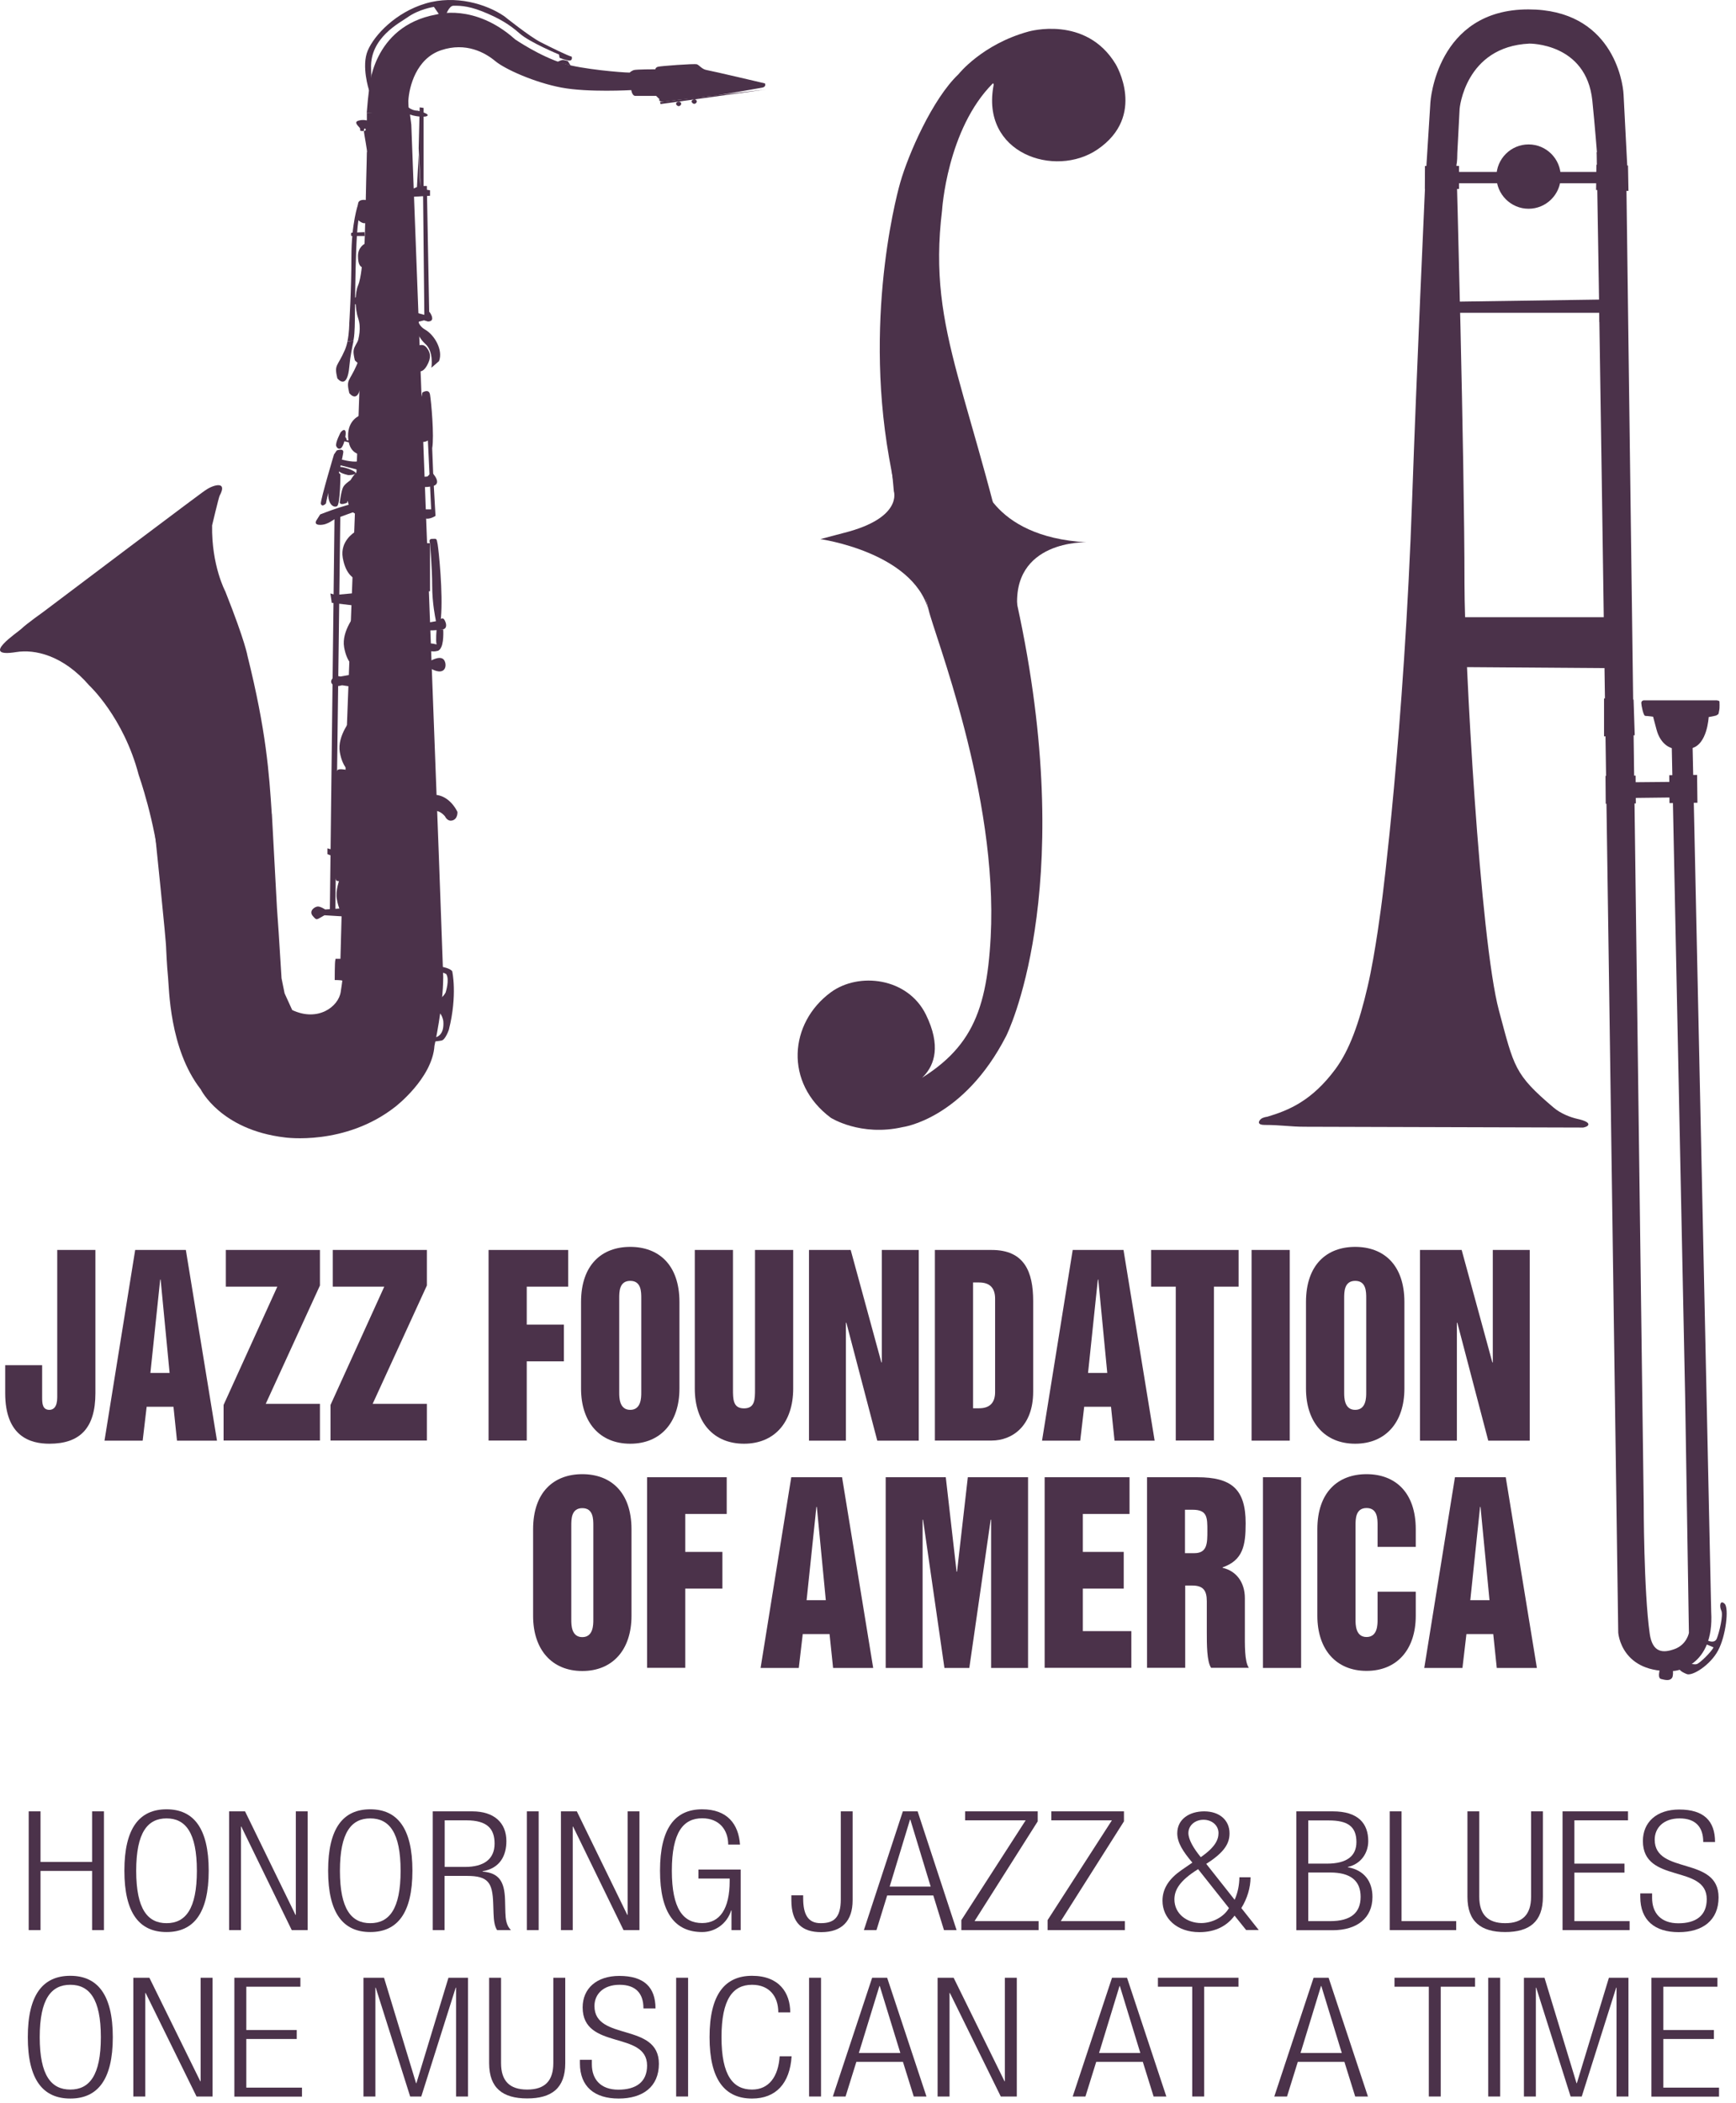 <svg width="123" height="149" viewBox="0 0 123 149" fill="none" xmlns="http://www.w3.org/2000/svg">
<path d="M6.526 132.536H2.871V136.73H2.034V128.317H2.871V131.9H6.526V128.317H7.364V136.73H6.526V132.536Z" fill="#4B324A"/>
<path d="M11.8 128.172C13.708 128.172 14.787 129.5 14.787 132.519C14.787 135.538 13.716 136.867 11.8 136.867C9.884 136.867 8.813 135.538 8.813 132.519C8.813 129.5 9.884 128.172 11.8 128.172ZM11.8 136.239C13.136 136.239 13.949 135.248 13.949 132.527C13.949 129.806 13.136 128.816 11.8 128.816C10.463 128.816 9.65 129.806 9.65 132.527C9.65 135.248 10.463 136.239 11.8 136.239Z" fill="#4B324A"/>
<path d="M16.235 128.317H17.362L20.937 135.652H20.961V128.317H21.798V136.73H20.671L17.097 129.396H17.073V136.73H16.235V128.317Z" fill="#4B324A"/>
<path d="M26.234 128.172C28.142 128.172 29.221 129.5 29.221 132.519C29.221 135.538 28.15 136.867 26.234 136.867C24.318 136.867 23.248 135.538 23.248 132.519C23.248 129.5 24.318 128.172 26.234 128.172ZM26.234 136.239C27.571 136.239 28.384 135.248 28.384 132.527C28.384 129.806 27.571 128.816 26.234 128.816C24.898 128.816 24.085 129.806 24.085 132.527C24.085 135.248 24.898 136.239 26.234 136.239Z" fill="#4B324A"/>
<path d="M30.671 128.317H33.456C35.01 128.317 35.879 129.122 35.879 130.427C35.879 131.441 35.437 132.351 34.189 132.56V132.584C35.356 132.681 35.742 133.277 35.783 134.573L35.807 135.491C35.823 135.949 35.871 136.4 36.201 136.73H35.219C35.026 136.433 34.986 135.998 34.969 135.555L34.945 134.847C34.897 133.365 34.591 132.89 33.086 132.89H31.5V136.73H30.662V128.317H30.671ZM31.508 132.254H32.949C34.269 132.254 35.042 131.715 35.042 130.604C35.042 129.581 34.559 128.953 33.037 128.953H31.508V132.254Z" fill="#4B324A"/>
<path d="M37.328 128.317H38.165V136.73H37.328V128.317Z" fill="#4B324A"/>
<path d="M39.743 128.317H40.87L44.445 135.652H44.469V128.317H45.306V136.73H44.179L40.605 129.396H40.581V136.73H39.743V128.317Z" fill="#4B324A"/>
<path d="M49.485 133.075V132.439H52.48V136.73H51.828V135.337H51.804C51.514 136.271 50.677 136.867 49.751 136.867C47.843 136.867 46.764 135.538 46.764 132.519C46.764 129.5 47.835 128.172 49.751 128.172C51.53 128.172 52.327 129.218 52.432 130.668H51.595C51.595 129.653 50.983 128.808 49.751 128.808C48.415 128.808 47.602 129.798 47.602 132.519C47.602 135.24 48.415 136.231 49.751 136.231C51.007 136.231 51.699 135.216 51.699 133.252V133.075H49.485Z" fill="#4B324A"/>
<path d="M56.07 134.267H56.907V134.468C56.907 135.611 57.238 136.239 58.147 136.239C59.057 136.239 59.572 135.885 59.572 134.541V128.317H60.41V134.621C60.41 136.07 59.661 136.875 58.188 136.875C56.851 136.875 56.07 136.247 56.07 134.613V134.275V134.267Z" fill="#4B324A"/>
<path d="M63.969 128.317H65.016L67.777 136.73H66.883L66.127 134.275H62.858L62.101 136.73H61.208L63.969 128.317ZM65.941 133.647L64.5 128.905H64.476L63.035 133.647H65.941Z" fill="#4B324A"/>
<path d="M68.114 136.022L72.671 128.953H68.38V128.317H73.525V129.026L69.048 136.094H73.589V136.73H68.114V136.022Z" fill="#4B324A"/>
<path d="M74.225 136.022L78.781 128.953H74.49V128.317H79.635V129.026L75.159 136.094H79.699V136.73H74.225V136.022Z" fill="#4B324A"/>
<path d="M87.469 135.708C86.946 136.416 86.133 136.875 84.981 136.875C83.371 136.875 82.365 135.885 82.365 134.645C82.365 133.76 82.864 133.067 83.71 132.48L84.482 131.948C83.814 131.159 83.412 130.531 83.412 129.871C83.412 128.857 84.289 128.317 85.32 128.317C86.406 128.317 87.115 128.945 87.115 129.871C87.115 130.555 86.801 131.191 85.465 132.037L87.477 134.581C87.711 134.066 87.807 133.51 87.815 132.987H88.604C88.604 133.719 88.371 134.492 87.952 135.169L89.184 136.722H88.29L87.469 135.7V135.708ZM84.885 132.415C83.565 133.236 83.21 133.897 83.21 134.557C83.21 135.555 84.072 136.231 85.11 136.231C85.867 136.231 86.704 135.821 87.075 135.169L84.885 132.407V132.415ZM85.078 131.562C86.109 130.853 86.334 130.314 86.334 129.855C86.334 129.316 85.875 128.913 85.271 128.913C84.668 128.913 84.201 129.316 84.201 129.855C84.201 130.306 84.555 130.926 85.078 131.562Z" fill="#4B324A"/>
<path d="M91.856 128.317H94.432C96.235 128.317 96.944 129.179 96.944 130.427C96.944 131.248 96.444 132.045 95.502 132.254V132.278C96.654 132.48 97.242 133.277 97.242 134.38C97.242 135.853 96.179 136.738 94.416 136.738H91.847V128.325L91.856 128.317ZM92.693 132.021H94.013C95.454 132.021 96.106 131.465 96.106 130.491C96.106 129.372 95.462 128.961 94.158 128.961H92.693V132.029V132.021ZM92.693 136.094H94.247C95.704 136.094 96.404 135.507 96.404 134.372C96.404 133.236 95.696 132.649 94.247 132.649H92.693V136.086V136.094Z" fill="#4B324A"/>
<path d="M98.466 128.317H99.303V136.094H103.175V136.73H98.466V128.317Z" fill="#4B324A"/>
<path d="M103.972 128.317H104.81V134.363C104.81 135.627 105.413 136.239 106.645 136.239C107.877 136.239 108.481 135.627 108.481 134.363V128.317H109.318V134.372C109.318 136.143 108.36 136.867 106.645 136.867C104.93 136.867 103.972 136.135 103.972 134.372V128.317Z" fill="#4B324A"/>
<path d="M110.711 128.317H115.348V128.953H111.549V132.021H115.099V132.657H111.549V136.094H115.461V136.73H110.711V128.317Z" fill="#4B324A"/>
<path d="M120.678 130.474C120.678 129.436 120.138 128.816 119.003 128.816C117.868 128.816 117.24 129.484 117.24 130.321C117.24 132.833 121.765 131.457 121.765 134.411C121.765 136.037 120.638 136.875 118.939 136.875C117.24 136.875 116.218 136.029 116.218 134.379V134.129H117.055V134.451C117.055 135.522 117.683 136.247 118.915 136.247C120.146 136.247 120.927 135.715 120.927 134.54C120.927 132.044 116.403 133.469 116.403 130.418C116.403 129.098 117.361 128.188 118.979 128.188C120.718 128.188 121.515 128.993 121.515 130.49H120.678V130.474Z" fill="#4B324A"/>
<path d="M4.981 139.967C6.905 139.967 7.992 141.296 7.992 144.315C7.992 147.334 6.913 148.662 4.981 148.662C3.048 148.662 1.97 147.334 1.97 144.315C1.97 141.296 3.048 139.967 4.981 139.967ZM4.981 148.026C6.325 148.026 7.146 147.036 7.146 144.315C7.146 141.594 6.325 140.603 4.981 140.603C3.636 140.603 2.815 141.594 2.815 144.315C2.815 147.036 3.636 148.026 4.981 148.026Z" fill="#4B324A"/>
<path d="M9.449 140.104H10.584L14.191 147.438H14.215V140.104H15.06V148.517H13.925L10.319 141.183H10.294V148.517H9.449V140.104Z" fill="#4B324A"/>
<path d="M16.605 140.104H21.283V140.74H17.451V143.807H21.025V144.443H17.451V147.889H21.396V148.525H16.605V140.112V140.104Z" fill="#4B324A"/>
<path d="M25.744 140.104H27.209L29.479 147.575H29.503L31.774 140.104H33.158V148.517H32.313V140.804H32.289L29.849 148.517H29.061L26.621 140.804H26.597V148.517H25.752V140.104H25.744Z" fill="#4B324A"/>
<path d="M34.656 140.104H35.501V146.15C35.501 147.414 36.105 148.026 37.353 148.026C38.6 148.026 39.204 147.414 39.204 146.15V140.104H40.05V146.158C40.05 147.929 39.084 148.654 37.353 148.654C35.622 148.654 34.656 147.921 34.656 146.158V140.104Z" fill="#4B324A"/>
<path d="M45.589 142.261C45.589 141.223 45.05 140.603 43.898 140.603C42.747 140.603 42.119 141.271 42.119 142.109C42.119 144.62 46.684 143.244 46.684 146.198C46.684 147.825 45.549 148.662 43.834 148.662C42.119 148.662 41.089 147.817 41.089 146.166V145.917H41.934V146.239C41.934 147.309 42.57 148.034 43.81 148.034C45.05 148.034 45.847 147.503 45.847 146.327C45.847 143.831 41.282 145.256 41.282 142.205C41.282 140.885 42.248 139.975 43.882 139.975C45.638 139.975 46.443 140.78 46.443 142.278H45.597L45.589 142.261Z" fill="#4B324A"/>
<path d="M47.907 140.104H48.753V148.517H47.907V140.104Z" fill="#4B324A"/>
<path d="M56.087 145.667C55.966 147.591 54.976 148.662 53.285 148.662C51.361 148.662 50.274 147.334 50.274 144.315C50.274 141.296 51.353 139.967 53.285 139.967C55.217 139.967 55.99 141.183 55.99 142.56H55.145C55.145 141.416 54.501 140.603 53.285 140.603C51.941 140.603 51.12 141.594 51.12 144.315C51.12 147.036 51.941 148.026 53.285 148.026C54.477 148.026 55.145 147.116 55.242 145.667H56.087Z" fill="#4B324A"/>
<path d="M57.326 140.104H58.172V148.517H57.326V140.104Z" fill="#4B324A"/>
<path d="M61.802 140.104H62.857L65.642 148.517H64.741L63.976 146.062H60.675L59.91 148.517H59.009L61.794 140.104H61.802ZM63.791 145.434L62.334 140.692H62.309L60.852 145.434H63.783H63.791Z" fill="#4B324A"/>
<path d="M66.432 140.104H67.567L71.174 147.438H71.198V140.104H72.043V148.517H70.908L67.302 141.183H67.277V148.517H66.432V140.104Z" fill="#4B324A"/>
<path d="M78.797 140.104H79.852L82.638 148.517H81.736L80.971 146.062H77.67L76.906 148.517H76.004L78.79 140.104H78.797ZM80.794 145.434L79.345 140.692H79.321L77.872 145.434H80.802H80.794Z" fill="#4B324A"/>
<path d="M84.473 140.74H82.042V140.104H87.75V140.74H85.319V148.517H84.473V140.74Z" fill="#4B324A"/>
<path d="M93.08 140.104H94.135L96.921 148.517H96.019L95.254 146.062H91.953L91.189 148.517H90.287L93.072 140.104H93.08ZM95.069 145.434L93.62 140.692H93.596L92.147 145.434H95.077H95.069Z" fill="#4B324A"/>
<path d="M101.235 140.74H98.804V140.104H104.512V140.74H102.08V148.517H101.235V140.74Z" fill="#4B324A"/>
<path d="M105.446 140.104H106.291V148.517H105.446V140.104Z" fill="#4B324A"/>
<path d="M107.966 140.104H109.431L111.701 147.575H111.725L113.996 140.104H115.38V148.517H114.535V140.804H114.511L112.071 148.517H111.282L108.843 140.804H108.819V148.517H107.974V140.104H107.966Z" fill="#4B324A"/>
<path d="M117.007 140.104H121.684V140.74H117.852V143.807H121.435V144.443H117.852V147.889H121.797V148.525H117.007V140.112V140.104Z" fill="#4B324A"/>
<path d="M6.76 98.691C6.76 101.179 5.657 102.274 3.5 102.274C2.147 102.274 0.368 101.767 0.368 98.691V96.711H2.985V99.013C2.985 99.432 3.017 99.875 3.5 99.875C3.782 99.875 4.055 99.674 4.055 98.997V88.547H6.76V98.691Z" fill="#4B324A"/>
<path d="M9.578 88.547H13.168L15.374 102.056H12.54L12.291 99.657H10.391L10.109 102.056H7.404L9.578 88.547ZM10.665 97.258H12.017L11.381 90.649H11.349L10.656 97.258H10.665Z" fill="#4B324A"/>
<path d="M16.01 88.547H22.668V91.067L18.828 99.448H22.668V102.048H15.841V99.528L19.649 91.148H16.002V88.547H16.01Z" fill="#4B324A"/>
<path d="M23.587 88.547H30.245V91.067L26.404 99.448H30.245V102.048H23.418V99.528L27.226 91.148H23.579V88.547H23.587Z" fill="#4B324A"/>
<path d="M34.616 88.548H40.259V91.148H37.321V93.837H39.953V96.438H37.321V102.049H34.616V88.54V88.548Z" fill="#4B324A"/>
<path d="M41.169 92.235C41.169 89.594 42.642 88.33 44.654 88.33C46.667 88.33 48.14 89.594 48.14 92.235V98.369C48.14 100.768 46.804 102.274 44.654 102.274C42.505 102.274 41.169 100.768 41.169 98.369V92.235ZM43.873 98.643C43.873 98.997 43.873 99.875 44.654 99.875C45.435 99.875 45.435 98.997 45.435 98.643V91.969C45.435 91.51 45.435 90.737 44.654 90.737C43.873 90.737 43.873 91.518 43.873 91.969V98.643Z" fill="#4B324A"/>
<path d="M49.228 88.547H51.933V98.401C51.933 99.126 51.933 99.77 52.714 99.77C53.495 99.77 53.495 99.126 53.495 98.401V88.547H56.2V98.369C56.2 100.768 54.864 102.274 52.714 102.274C50.564 102.274 49.228 100.768 49.228 98.369V88.547Z" fill="#4B324A"/>
<path d="M57.319 88.547H60.273L62.447 96.51H62.479V88.547H65.096V102.056H62.157L59.968 93.708H59.935V102.056H57.319V88.547Z" fill="#4B324A"/>
<path d="M66.239 88.548H70.265C72.575 88.548 73.203 90.086 73.203 92.163V98.587C73.203 101.051 71.69 102.049 70.265 102.049H66.239V88.54V88.548ZM68.945 99.763H69.371C70.088 99.763 70.506 99.409 70.506 98.612V92.002C70.506 91.205 70.096 90.851 69.371 90.851H68.945V99.755V99.763Z" fill="#4B324A"/>
<path d="M76.013 88.547H79.603L81.809 102.056H78.967L78.718 99.657H76.818L76.536 102.056H73.831L76.004 88.547H76.013ZM77.099 97.258H78.452L77.816 90.649H77.784L77.091 97.258H77.099Z" fill="#4B324A"/>
<path d="M81.551 88.547H87.758V91.148H86.011V102.048H83.306V91.148H81.559V88.547H81.551Z" fill="#4B324A"/>
<path d="M88.677 88.547H91.382V102.056H88.677V88.547Z" fill="#4B324A"/>
<path d="M92.533 92.235C92.533 89.594 94.006 88.33 96.019 88.33C98.032 88.33 99.505 89.594 99.505 92.235V98.369C99.505 100.768 98.169 102.274 96.019 102.274C93.87 102.274 92.533 100.768 92.533 98.369V92.235ZM95.238 98.643C95.238 98.997 95.238 99.875 96.019 99.875C96.8 99.875 96.8 98.997 96.8 98.643V91.969C96.8 91.51 96.8 90.737 96.019 90.737C95.238 90.737 95.238 91.518 95.238 91.969V98.643Z" fill="#4B324A"/>
<path d="M100.608 88.547H103.562L105.736 96.51H105.768V88.547H108.385V102.056H105.446L103.256 93.708H103.224V102.056H100.608V88.547Z" fill="#4B324A"/>
<path d="M37.772 108.335C37.772 105.695 39.245 104.431 41.258 104.431C43.27 104.431 44.743 105.703 44.743 108.335V114.47C44.743 116.869 43.407 118.375 41.258 118.375C39.108 118.375 37.772 116.869 37.772 114.47V108.335ZM40.477 114.744C40.477 115.098 40.477 115.975 41.258 115.975C42.038 115.975 42.038 115.098 42.038 114.744V108.07C42.038 107.611 42.038 106.838 41.258 106.838C40.477 106.838 40.477 107.619 40.477 108.07V114.744Z" fill="#4B324A"/>
<path d="M45.846 104.649H51.49V107.249H48.551V109.938H51.184V112.538H48.551V118.15H45.846V104.641V104.649Z" fill="#4B324A"/>
<path d="M56.071 104.648H59.662L61.868 118.158H59.026L58.776 115.758H56.877L56.595 118.158H53.89L56.063 104.648H56.071ZM57.158 113.359H58.511L57.875 106.75H57.843L57.15 113.359H57.158Z" fill="#4B324A"/>
<path d="M62.745 104.648H67.011L67.776 111.339H67.808L68.573 104.648H72.84V118.158H70.224V107.659H70.192L68.678 118.158H66.915L65.401 107.659H65.369V118.158H62.753V104.648H62.745Z" fill="#4B324A"/>
<path d="M74.016 104.649H80.03V107.249H76.721V109.938H79.619V112.538H76.721V115.549H80.159V118.15H74.016V104.641V104.649Z" fill="#4B324A"/>
<path d="M81.254 104.649H84.829C87.244 104.649 88.258 105.478 88.258 107.909C88.258 109.495 88.065 110.526 86.624 111.033V111.065C87.582 111.282 88.202 112.079 88.202 113.215V115.598C88.202 116.491 88.17 117.707 88.484 118.15H85.811C85.505 117.707 85.505 116.491 85.505 115.598V113.432C85.505 112.659 85.239 112.321 84.475 112.321H83.975V118.15H81.27V104.641L81.254 104.649ZM83.959 110.027H84.619C85.545 110.027 85.545 109.318 85.545 108.441C85.545 107.491 85.545 106.951 84.491 106.951H83.959V110.027Z" fill="#4B324A"/>
<path d="M89.482 104.648H92.187V118.158H89.482V104.648Z" fill="#4B324A"/>
<path d="M93.338 108.335C93.338 105.695 94.811 104.431 96.824 104.431C98.837 104.431 100.31 105.703 100.31 108.335V109.583H97.605V108.062C97.605 107.603 97.605 106.83 96.824 106.83C96.043 106.83 96.043 107.611 96.043 108.062V114.736C96.043 115.09 96.043 115.967 96.824 115.967C97.605 115.967 97.605 115.09 97.605 114.736V112.755H100.31V114.462C100.31 116.861 98.974 118.366 96.824 118.366C94.675 118.366 93.338 116.861 93.338 114.462V108.327V108.335Z" fill="#4B324A"/>
<path d="M103.095 104.648H106.686L108.892 118.158H106.05L105.8 115.758H103.9L103.618 118.158H100.913L103.087 104.648H103.095ZM104.182 113.359H105.535L104.898 106.75H104.866L104.174 113.359H104.182Z" fill="#4B324A"/>
<path d="M10.914 58.341C11.051 59.83 11.775 66.576 11.775 67.261C11.775 67.261 11.824 68.428 11.904 69.201C11.985 69.974 11.985 74.305 14.223 77.171C14.223 77.171 15.616 80.037 20.18 80.577C20.18 80.577 24.439 81.197 27.998 78.411C27.998 78.411 30.63 76.398 30.783 74.08C30.783 74.08 31.403 71.294 31.403 69.201L31.097 60.715L29.141 8.821L29.012 7.838L25.993 7.991V8.531C25.993 8.531 25.687 8.45 25.373 8.555C25.067 8.66 25.373 8.917 25.478 9.046C25.607 9.199 25.349 9.304 25.784 9.279C25.784 8.893 26.073 9.263 25.784 9.279C25.784 9.465 26.066 10.849 25.993 10.777C25.993 10.777 25.969 12.121 25.945 12.79C25.945 12.975 25.896 15.06 25.896 15.06L25.848 16.71L25.381 30.123L24.528 52.794L24.117 68.066L24.375 67.921H23.835C23.723 67.921 23.795 67.921 23.755 68.034C23.715 68.146 23.715 69.426 23.715 69.426C23.715 69.426 24.141 69.426 24.254 69.467C24.254 69.467 24.206 69.861 24.141 70.264C23.988 71.31 22.531 72.413 20.704 71.552L20.164 70.368L19.947 69.298L19.746 66.077L19.625 64.354L19.263 57.648" fill="#4B324A"/>
<path d="M19.255 57.648C19.069 54.758 18.86 51.779 17.54 46.482C17.54 46.482 17.395 45.5 15.962 41.893C15.962 41.893 14.98 40.066 15.028 37.216C15.028 37.216 15.495 35.251 15.559 35.123C16.203 33.939 14.923 34.43 14.545 34.744C15.31 34.108 3.097 43.326 3.097 43.326C3.097 43.326 1.841 44.22 1.519 44.542C1.277 44.783 -1.532 46.627 1.157 46.192C2.445 45.983 4.457 46.402 6.317 48.551C6.317 48.551 8.756 50.805 9.827 54.895C9.827 54.895 11.011 58.228 11.333 61.666" fill="#4B324A"/>
<path d="M25.985 7.992L26.066 7.066L26.146 6.366C26.146 6.366 26.323 1.858 30.912 1.028C30.912 1.028 33.617 0.207 36.499 2.791C36.499 2.791 38.254 3.991 39.913 4.498C41.265 4.909 44.091 5.142 44.614 5.142C44.614 5.142 44.735 5.021 44.904 4.965C45.081 4.909 46.434 4.909 46.434 4.909C46.434 4.909 46.434 4.788 46.611 4.732C46.788 4.675 49.195 4.498 49.373 4.554C49.55 4.611 49.727 4.909 50.081 4.965C50.435 5.021 54.195 5.907 54.195 5.907C54.195 5.907 54.316 6.14 54.018 6.205C53.72 6.261 50.693 6.793 50.516 6.793C50.339 6.793 49.743 6.873 49.356 6.946C49.171 6.986 48.431 7.01 47.344 7.163C46.531 7.276 46.724 7.026 46.724 7.026L46.49 6.793H45.017C44.783 6.793 44.727 6.382 44.727 6.382C44.727 6.382 41.668 6.559 39.784 6.205C37.9 5.851 35.783 4.909 35.082 4.321C34.374 3.733 33.021 2.969 31.258 3.556C29.495 4.144 28.988 6.14 28.932 7.139C28.932 7.139 28.932 7.445 28.972 7.952L25.993 7.992H25.985Z" fill="#4B324A"/>
<path d="M26.138 6.365C26.138 6.365 25.59 4.675 26.057 3.58C26.524 2.485 28.038 0.875 30.155 0.247C32.273 -0.381 34.47 0.287 35.726 1.149C35.726 1.149 37.53 2.598 38.311 2.992C39.092 3.387 40.194 3.934 40.508 4.015C40.508 4.015 40.589 4.288 40.355 4.288C40.122 4.288 39.647 4.095 39.647 4.095L39.607 3.862C39.607 3.862 37.53 3 36.821 2.372C36.113 1.744 35.356 1.277 34.157 0.802C33.062 0.368 32.434 0.408 32.12 0.408C31.806 0.408 31.572 1.116 31.572 1.116H31.178L30.743 0.488C30.743 0.488 29.688 0.641 28.859 1.237C28.344 1.608 26.21 2.662 26.291 4.828C26.363 6.8 26.138 6.374 26.138 6.374V6.365Z" fill="#4B324A"/>
<path d="M39.446 4.402C39.446 4.402 39.76 4.249 39.88 4.249C40.001 4.249 40.235 4.329 40.235 4.329L40.428 4.643L39.446 4.41V4.402Z" fill="#4B324A"/>
<path d="M23.82 47.867C23.82 47.867 23.771 47.714 23.514 48.125C23.345 48.391 23.618 48.64 24.029 48.592L24.238 48.544L25.269 48.697L25.317 47.714L24.134 47.924L23.828 47.875L23.82 47.867Z" fill="#4B324A"/>
<path d="M22.99 64.838L24.688 64.942L24.64 64.322L23.038 64.427C23.038 64.427 22.732 64.218 22.523 64.218C22.313 64.218 21.855 64.524 22.16 64.886C22.466 65.248 22.418 65.144 22.99 64.838Z" fill="#4B324A"/>
<path d="M23.368 64.79L23.706 36.162C23.706 36.162 24.044 35.88 24.117 36.114L23.755 64.798H23.368V64.79Z" fill="#4B324A"/>
<path d="M22.684 36.443C22.684 36.443 25.26 35.412 25.679 35.67C25.679 35.67 25.985 35.879 25.679 36.032C25.365 36.185 23.924 36.652 23.666 36.805C23.409 36.958 23.36 37.014 23.095 37.111C22.837 37.215 22.169 37.264 22.426 36.853L22.684 36.443Z" fill="#4B324A"/>
<path d="M23.658 32.216C23.658 32.216 22.732 35.308 22.732 35.67C22.732 35.67 22.78 35.976 23.094 35.67C23.094 35.67 23.247 34.793 23.4 34.64C23.553 34.487 23.706 34.43 23.811 34.229C23.916 34.02 24.326 32.168 24.326 32.015C24.326 31.862 24.173 31.806 23.859 31.91L23.65 32.216H23.658Z" fill="#4B324A"/>
<path d="M24.134 30.631C24.134 30.631 23.723 31.404 23.828 31.613C23.828 31.613 23.932 31.87 24.134 31.766C24.343 31.661 24.496 30.937 24.496 30.679C24.496 30.421 24.343 30.373 24.134 30.631Z" fill="#4B324A"/>
<path d="M24.069 32.522C24.069 32.522 24.995 32.78 25.357 32.675L26.186 32.723V33.496L24.02 32.933L24.069 32.522Z" fill="#4B324A"/>
<path d="M25.486 33.255C25.486 33.255 24.495 33.979 24.592 35.115C24.705 36.427 25.196 36.403 25.558 36.507L25.896 33.255H25.486Z" fill="#4B324A"/>
<path d="M25.518 29.423C25.518 29.423 24.624 29.729 24.664 30.921C24.705 32.128 25.429 32.185 25.783 32.289L25.936 29.423H25.51H25.518Z" fill="#4B324A"/>
<path d="M25.108 37.714C25.108 37.714 24.077 38.334 24.286 39.518C24.496 40.701 25.059 41.015 25.422 41.12L25.526 37.714H25.116H25.108Z" fill="#4B324A"/>
<path d="M25.261 43.431C25.261 43.431 24.174 44.67 24.383 45.854C24.592 47.037 25.156 47.351 25.518 47.456L25.727 43.688L25.261 43.431Z" fill="#4B324A"/>
<path d="M24.955 50.862C24.955 50.862 23.868 52.102 24.077 53.285C24.287 54.468 24.85 54.782 25.212 54.887L25.422 51.119L24.955 50.862Z" fill="#4B324A"/>
<path d="M24.93 56.031C24.93 56.031 23.843 57.271 24.053 58.455C24.262 59.638 24.826 59.952 25.188 60.057L25.397 56.289L24.93 56.031Z" fill="#4B324A"/>
<path d="M24.809 60.764C24.809 60.764 23.658 62.519 23.867 63.702C24.077 64.886 24.64 65.353 25.002 65.457L25.276 61.021L24.809 60.764Z" fill="#4B324A"/>
<path d="M23.409 42.039L23.763 42.144L25.414 41.991L25.261 42.917L23.506 42.707" fill="#4B324A"/>
<path d="M24.898 54.629C24.898 54.629 23.916 54.323 23.868 54.629C23.868 54.629 23.715 54.629 23.715 54.935C23.715 55.241 23.763 61.746 23.763 61.746C23.763 61.746 23.658 62.366 23.916 62.414C24.174 62.462 25.099 62.309 25.099 62.309L24.89 54.621L24.898 54.629Z" fill="#4B324A"/>
<path d="M24.125 55.886C24.125 55.886 24.31 55.146 24.705 54.977C24.705 54.977 25.099 55.25 24.801 55.46C24.576 55.613 24.133 56.337 24.02 56.562C23.908 56.788 24.117 55.878 24.117 55.878L24.125 55.886Z" fill="#4B324A"/>
<path d="M24.029 60.652C24.029 60.652 24.214 61.859 24.721 61.972C24.721 61.972 24.866 61.803 24.81 61.634C24.754 61.465 24.029 60.652 24.029 60.652Z" fill="#4B324A"/>
<path d="M24.206 57.56C24.206 57.56 24.391 57.061 24.64 56.932C24.64 56.932 25.204 57.246 24.206 57.56Z" fill="#4B324A"/>
<path d="M24.173 59.863C24.173 59.863 24.358 60.362 24.608 60.491C24.608 60.491 25.172 60.177 24.173 59.863Z" fill="#4B324A"/>
<path d="M24.069 35.621C24.069 35.621 24.174 34.744 24.326 34.486C24.48 34.229 24.842 34.019 25.051 33.866C25.26 33.713 25.518 33.866 25.518 33.866C25.518 33.866 24.794 34.43 24.745 34.792C24.697 35.154 24.592 35.613 24.592 35.613C24.592 35.613 24.125 35.823 24.077 35.613L24.069 35.621Z" fill="#4B324A"/>
<path d="M24.012 33.352C24.012 33.352 24.012 33.505 24.68 33.658C24.68 33.658 25.195 33.658 25.195 33.505C25.195 33.352 24.213 32.99 23.956 33.095C23.698 33.2 24.004 33.352 24.004 33.352H24.012Z" fill="#4B324A"/>
<path d="M23.199 60.095C23.199 60.095 23.666 60.248 23.819 60.248C23.972 60.248 23.819 60.763 23.819 60.763L23.199 60.506V60.095Z" fill="#4B324A"/>
<path d="M30.26 68.372C30.26 68.372 31.733 68.412 32.039 68.798C32.039 68.798 32.425 70.465 31.806 72.936C31.806 72.936 31.572 73.637 31.298 73.709C31.298 73.709 30.252 73.902 29.865 73.79C29.479 73.677 29.753 73.597 29.865 73.516C29.978 73.436 31.532 74.015 31.411 72.357C31.411 72.357 31.331 71.27 30.099 71.431L30.179 70.851C30.179 70.851 31.145 71.125 31.572 70.312C31.572 70.312 31.878 69.386 31.612 68.999C31.612 68.999 31.113 68.726 30.22 68.726C29.519 68.726 30.26 68.38 30.26 68.38V68.372Z" fill="#4B324A"/>
<path d="M30.494 69.492C30.494 69.492 30.631 69.025 30.84 69.146C31.114 69.299 31.073 69.379 31.033 69.726C30.993 70.072 30.84 72.898 30.607 73.091C30.607 73.091 29.987 73.284 30.099 72.745C30.212 72.205 30.486 69.492 30.486 69.492H30.494Z" fill="#4B324A"/>
<path d="M32.015 58.132C32.458 58.036 32.41 57.512 32.41 57.512C32.047 56.788 31.436 56.305 30.767 56.305C30.099 56.305 29.995 57.182 29.995 57.182C29.995 57.182 29.785 58.317 29.946 58.366C30.099 58.414 30.204 57.746 30.357 57.536C30.51 57.327 31.025 57.383 31.339 57.641C31.419 57.706 31.476 57.77 31.532 57.834C31.532 57.834 31.693 58.205 32.023 58.124L32.015 58.132Z" fill="#4B324A"/>
<path d="M29.93 38.48H30.469V41.885H30.01" fill="#4B324A"/>
<path d="M30.469 38.48C30.469 38.48 30.316 38.174 30.622 38.174C30.928 38.174 30.928 38.093 31.009 38.56C31.089 39.027 31.395 42.038 31.242 43.745C31.089 45.452 30.856 43.825 30.856 43.825C30.856 43.825 30.622 42.739 30.622 41.507C30.622 40.275 30.469 38.488 30.469 38.488V38.48Z" fill="#4B324A"/>
<path d="M31.088 43.971C31.088 43.971 31.322 43.665 31.475 43.89C31.628 44.123 31.708 44.51 31.395 44.582C31.088 44.663 30.235 44.663 30.235 44.663V44.123L31.088 43.971Z" fill="#4B324A"/>
<path d="M30.936 44.59C30.936 44.59 30.856 45.363 30.936 45.677C31.017 45.983 30.856 46.297 31.17 45.983C31.476 45.677 31.403 44.59 31.403 44.59H30.936Z" fill="#4B324A"/>
<path d="M30.164 46.063C30.164 46.063 30.937 46.297 31.17 45.983C31.404 45.677 30.55 45.516 30.164 45.596C29.777 45.677 30.164 46.063 30.164 46.063Z" fill="#4B324A"/>
<path d="M30.469 46.837C30.469 46.837 31.089 46.45 31.395 46.684C31.701 46.917 31.701 47.996 30.541 47.376" fill="#4B324A"/>
<path d="M29.93 27.805C29.93 27.805 30.397 27.5 30.469 27.958C30.55 28.425 30.775 30.897 30.622 31.75L30.703 33.843L30.856 36.548C30.856 36.548 30.389 36.855 30.083 36.702C29.777 36.548 29.93 36.082 29.93 36.082H30.55L30.316 31.203C30.316 31.203 30.01 31.436 29.624 31.203C29.237 30.969 29.93 27.797 29.93 27.797V27.805Z" fill="#4B324A"/>
<path d="M29.431 33.835L30.285 33.755L30.59 33.449C30.59 33.449 31.444 34.302 30.59 34.455C29.737 34.608 29.431 34.375 29.431 34.375" fill="#4B324A"/>
<path d="M24.391 30.936C24.391 30.936 24.504 30.936 24.544 31.09C24.584 31.242 24.544 31.17 24.737 31.202C24.93 31.242 25.51 31.283 25.51 31.283L25.703 31.202L26.436 31.355L26.283 31.822L25.591 31.589L25.478 31.476L24.665 31.323L24.319 31.242" fill="#4B324A"/>
<path d="M25.985 14.183C25.985 14.183 25.365 14.03 25.365 14.489C25.365 14.948 25.132 15.415 25.446 15.648C25.752 15.882 25.985 15.882 26.066 15.568C26.146 15.262 25.985 14.175 25.985 14.175V14.183Z" fill="#4B324A"/>
<path d="M24.616 24.198C24.576 24.407 24.512 24.608 24.439 24.785C23.9 26.025 23.666 25.792 23.9 26.798C23.9 26.798 24.6 27.724 24.753 25.945C24.817 25.212 24.954 24.616 25.051 24.133" fill="#4B324A"/>
<path d="M25.462 25.245C25.422 25.454 25.358 25.655 25.285 25.832C24.746 27.072 24.512 26.839 24.746 27.845C24.746 27.845 25.438 28.771 25.599 26.992C25.663 26.259 25.8 25.663 25.897 25.18" fill="#4B324A"/>
<path d="M25.856 22.918C25.816 23.127 25.752 23.328 25.679 23.506C25.14 24.745 24.906 24.512 25.14 25.518C25.14 25.518 25.84 26.444 25.993 24.665C26.058 23.932 26.194 23.337 26.291 22.854" fill="#4B324A"/>
<path d="M25.043 24.134C25.116 23.756 25.116 23.434 25.132 23.16C25.172 22.347 25.132 15.689 25.518 15.149C25.905 14.61 25.366 14.489 25.366 14.489C25.366 14.489 24.898 15.802 24.898 18.201C24.898 20.6 24.746 22.918 24.746 22.918C24.746 22.918 24.746 23.57 24.617 24.19" fill="#4B324A"/>
<path d="M25.832 17.275C25.832 17.275 25.365 17.508 25.365 18.128C25.365 18.748 25.518 18.982 25.904 18.982C26.291 18.982 26.21 17.669 25.824 17.283L25.832 17.275Z" fill="#4B324A"/>
<path d="M25.679 18.434C25.679 18.434 25.599 19.674 25.373 20.213C25.14 20.753 25.14 21.84 25.373 22.532C25.607 23.232 25.454 23.844 25.22 24.698C24.987 25.551 25.18 25.704 25.76 25.551C26.452 25.366 26.46 18.668 25.679 18.434Z" fill="#4B324A"/>
<path d="M24.117 33.609C24.117 33.609 24.117 35.702 23.884 35.855C23.65 36.008 23.03 35.702 23.344 34.309C23.65 32.917 24.117 33.609 24.117 33.609Z" fill="#4B324A"/>
<path d="M24.971 34.069L25.897 34.149C25.897 34.149 25.816 33.682 25.43 33.682" fill="#4B324A"/>
<path d="M24.351 35.074L25.977 35.308L25.897 35.694L24.351 35.461V35.074Z" fill="#4B324A"/>
<path d="M24.898 16.485L25.824 16.445L25.84 16.718H24.89C24.89 16.718 24.849 16.606 24.89 16.485H24.898Z" fill="#4B324A"/>
<path d="M25.252 21.049C25.252 21.049 25.018 21.106 25.002 21.226C24.986 21.339 25.002 21.516 25.083 21.532C25.163 21.549 25.357 21.589 25.357 21.589" fill="#4B324A"/>
<path d="M28.69 7.372C28.69 7.372 29.036 7.839 29.583 7.839C29.583 7.839 30.549 8.072 30.243 8.225C30.026 8.338 29.004 8.225 28.698 7.919" fill="#4B324A"/>
<path d="M29.777 13.248V12.79L29.664 10.503L29.736 7.605L30.01 7.645V13.41L30.469 13.482V13.868L29.076 13.949L29.004 13.482L29.543 13.248L29.664 10.97" fill="#4B324A"/>
<path d="M29.97 13.177L30.067 22.5L30.413 22.387L30.244 13.177H29.97Z" fill="#4B324A"/>
<path d="M28.924 22.001L30.083 22.307C30.083 22.307 30.317 21.921 30.47 22.154C30.623 22.387 30.776 22.774 30.317 22.774L30.043 22.693L28.843 22.999" fill="#4B324A"/>
<path d="M29.632 22.797C29.632 22.797 29.753 23.143 30.099 23.337C30.791 23.723 31.411 24.81 31.105 25.583L30.566 26.05C30.566 26.05 30.751 24.899 30.131 24.359C29.793 24.061 29.559 23.578 29.559 23.578" fill="#4B324A"/>
<path d="M29.631 24.504C29.631 24.504 29.97 24.279 30.251 24.657C30.517 25.019 30.557 25.349 30.251 25.897C29.945 26.436 29.631 26.364 29.479 26.13" fill="#4B324A"/>
<path d="M54.3 6.334L46.805 7.373L46.764 7.22L54.3 6.334Z" fill="#4B324A"/>
<path d="M48.068 7.195C48.068 7.195 47.834 7.275 47.915 7.404C47.995 7.533 48.124 7.557 48.221 7.452C48.317 7.348 48.245 7.195 48.068 7.195Z" fill="#4B324A"/>
<path d="M49.171 7.034C49.171 7.034 48.937 7.114 49.018 7.243C49.098 7.372 49.227 7.396 49.324 7.291C49.428 7.187 49.348 7.034 49.171 7.034Z" fill="#4B324A"/>
<path d="M70.361 5.891C67.093 9.151 66.746 14.915 66.746 14.915C65.676 23.731 68.928 27.676 72.261 43.729C76.343 63.389 71.295 73.38 71.295 73.38C68.268 79.289 63.961 79.844 63.961 79.844C60.974 80.529 58.865 79.184 58.865 79.184C55.548 76.713 55.918 72.462 58.865 70.296C60.837 68.847 64.307 69.242 65.603 71.874C67.761 76.278 63.711 77.252 63.711 77.252C68.614 74.805 69.886 72.084 70.192 66.392C70.731 56.288 66.167 44.896 65.788 43.173C65.289 40.879 64.693 42.046 62.995 32.426C61.135 21.895 63.784 12.935 63.784 12.935C64.355 10.93 66.07 7.002 67.914 5.255C67.914 5.255 69.58 3.137 72.873 2.235C72.873 2.235 76.939 1.052 79.048 4.546C79.048 4.546 81.27 8.201 77.752 10.592C74.757 12.629 69.435 10.882 70.409 5.987" fill="#4B324A"/>
<path d="M69.354 33.568C69.354 33.568 70.079 38.029 76.97 38.415C76.97 38.415 71.609 38.238 72.092 43.237" fill="#4B324A"/>
<path d="M65.779 43.182C64.628 39.1 58.123 38.191 58.123 38.191L59.83 37.74C63.976 36.685 63.332 34.809 63.332 34.809C63.332 34.809 63.227 33.465 62.953 31.315" fill="#4B324A"/>
<path d="M115.204 10.817L116.46 106.492C116.46 106.492 116.46 112.723 116.887 115.734C117.08 117.087 117.828 117.127 118.666 116.813C119.511 116.499 119.664 115.678 119.664 115.678L119.398 99.013L118.448 52.882L119.922 52.778L121.242 114.181C121.475 118.133 118.634 118.367 118.634 118.367C114.842 118.6 114.656 115.654 114.656 115.654C114.656 115.654 113.425 27.297 113.127 10.785" fill="#4B324A"/>
<path d="M115.3 11.856C115.3 11.856 115.083 7.629 115.034 6.696C114.986 5.697 114.173 0.674 108.296 0.666C101.759 0.657 101.348 7.243 101.348 7.243L100.962 13.37C100.962 13.37 100.358 26.653 100.06 35.187C99.48 51.884 97.91 63.848 97.91 63.848C97.91 63.848 97.46 67.495 96.904 69.87C96.292 72.518 95.6 74.41 94.609 75.747C92.959 77.969 91.333 78.653 89.787 79.112C89.787 79.112 89.473 79.144 89.328 79.281C89.135 79.458 89.103 79.691 89.594 79.691C90.777 79.691 91.413 79.82 92.46 79.82C93.885 79.82 112.168 79.877 112.168 79.877C112.168 79.877 112.498 79.828 112.538 79.675C112.571 79.546 112.369 79.394 111.741 79.257C111.299 79.16 110.582 78.894 110.075 78.46C107.281 76.093 107.281 75.594 106.203 71.584C104.866 66.593 103.763 46.619 103.763 41.346C103.763 32.321 103.192 11.687 103.192 11.687C103.192 11.687 103.256 11.478 103.256 10.825L103.417 7.71C103.417 7.71 103.795 3.306 108.36 3.089C108.36 3.089 112.394 3.032 112.82 7.122C112.997 8.837 113.166 11.019 113.166 11.019" fill="#4B324A"/>
<path d="M118.641 53.076C118.641 53.076 118.584 53.261 119.824 53.012C120.967 52.779 121.064 50.798 121.064 50.798L121.467 50.718C121.531 50.701 121.636 50.693 121.668 50.637C121.789 50.411 121.748 49.639 121.748 49.639L116.395 49.719C116.379 49.945 116.54 50.548 116.54 50.548C116.54 50.548 116.54 50.693 116.62 50.709L117.127 50.774L117.369 51.684C117.675 52.835 118.456 52.996 118.456 52.996" fill="#4B324A"/>
<path d="M115.348 55.418L118.907 55.386L118.915 56.489L115.445 56.529L115.348 55.418Z" fill="#4B324A"/>
<path d="M118.665 54.911L118.271 54.919L118.287 56.892L120.267 56.867L120.243 54.895L118.665 54.911Z" fill="#4B324A"/>
<path d="M114.302 54.96L113.754 54.968L113.77 56.94L115.904 56.916L115.888 54.944L114.302 54.96Z" fill="#4B324A"/>
<path d="M103.337 43.721H114.713L114.576 47.336L103.281 47.255" fill="#4B324A"/>
<path d="M114.044 49.477H113.65V52.166L115.824 52.086L115.743 49.558L114.044 49.477Z" fill="#4B324A"/>
<path d="M103.087 49.558H103.642V52.086H103.087" fill="#4B324A"/>
<path d="M102.492 21.38L113.553 21.219L113.561 22.161H102.5L102.492 21.38Z" fill="#4B324A"/>
<path d="M113.642 21.074L113.328 21.154V22.813L115.284 22.821V21.082L113.642 21.074Z" fill="#4B324A"/>
<path d="M101.114 21.436L100.792 21.517V23.175H103.4V21.436H101.114Z" fill="#4B324A"/>
<path d="M103.023 12.178H114.004L113.996 12.983H102.934L103.023 12.178Z" fill="#4B324A"/>
<path d="M108.304 14.788C109.559 14.788 110.582 13.765 110.582 12.509C110.582 11.253 109.559 10.231 108.304 10.231C107.048 10.231 106.025 11.253 106.025 12.509C106.025 13.765 107.048 14.788 108.304 14.788Z" fill="#4B324A"/>
<path d="M100.962 11.759L103.377 11.752V13.386H100.953L100.962 11.759Z" fill="#4B324A"/>
<path d="M113.11 11.671L113.086 13.458L115.38 13.523L115.348 11.727L113.11 11.671Z" fill="#4B324A"/>
<path d="M117.683 117.988C117.683 117.988 117.369 118.858 117.683 118.938C117.996 119.019 118.31 119.091 118.471 118.858C118.624 118.616 118.471 117.755 118.471 117.755" fill="#4B324A"/>
<path d="M121.016 116.225C121.016 116.225 121.491 116.458 121.644 116.064C121.805 115.669 122.119 114.405 121.958 114.091C121.805 113.777 121.877 113.302 122.199 113.616C122.513 113.93 122.28 115.911 121.724 116.933C121.169 117.964 119.905 118.753 119.51 118.592C119.116 118.431 118.721 118.197 119.196 117.964C119.671 117.73 119.985 117.964 120.227 117.883C120.46 117.803 121.257 117.014 121.41 116.7L120.855 116.466" fill="#4B324A"/>
<path d="M116.556 50.709C116.435 50.684 116.29 49.96 116.29 49.799C116.29 49.638 116.451 49.614 116.451 49.614H121.628C121.628 49.614 121.829 49.638 121.829 49.694C121.829 49.694 121.853 50.137 121.813 50.306C121.773 50.467 121.789 50.628 121.668 50.628" fill="#4B324A"/>
</svg>
